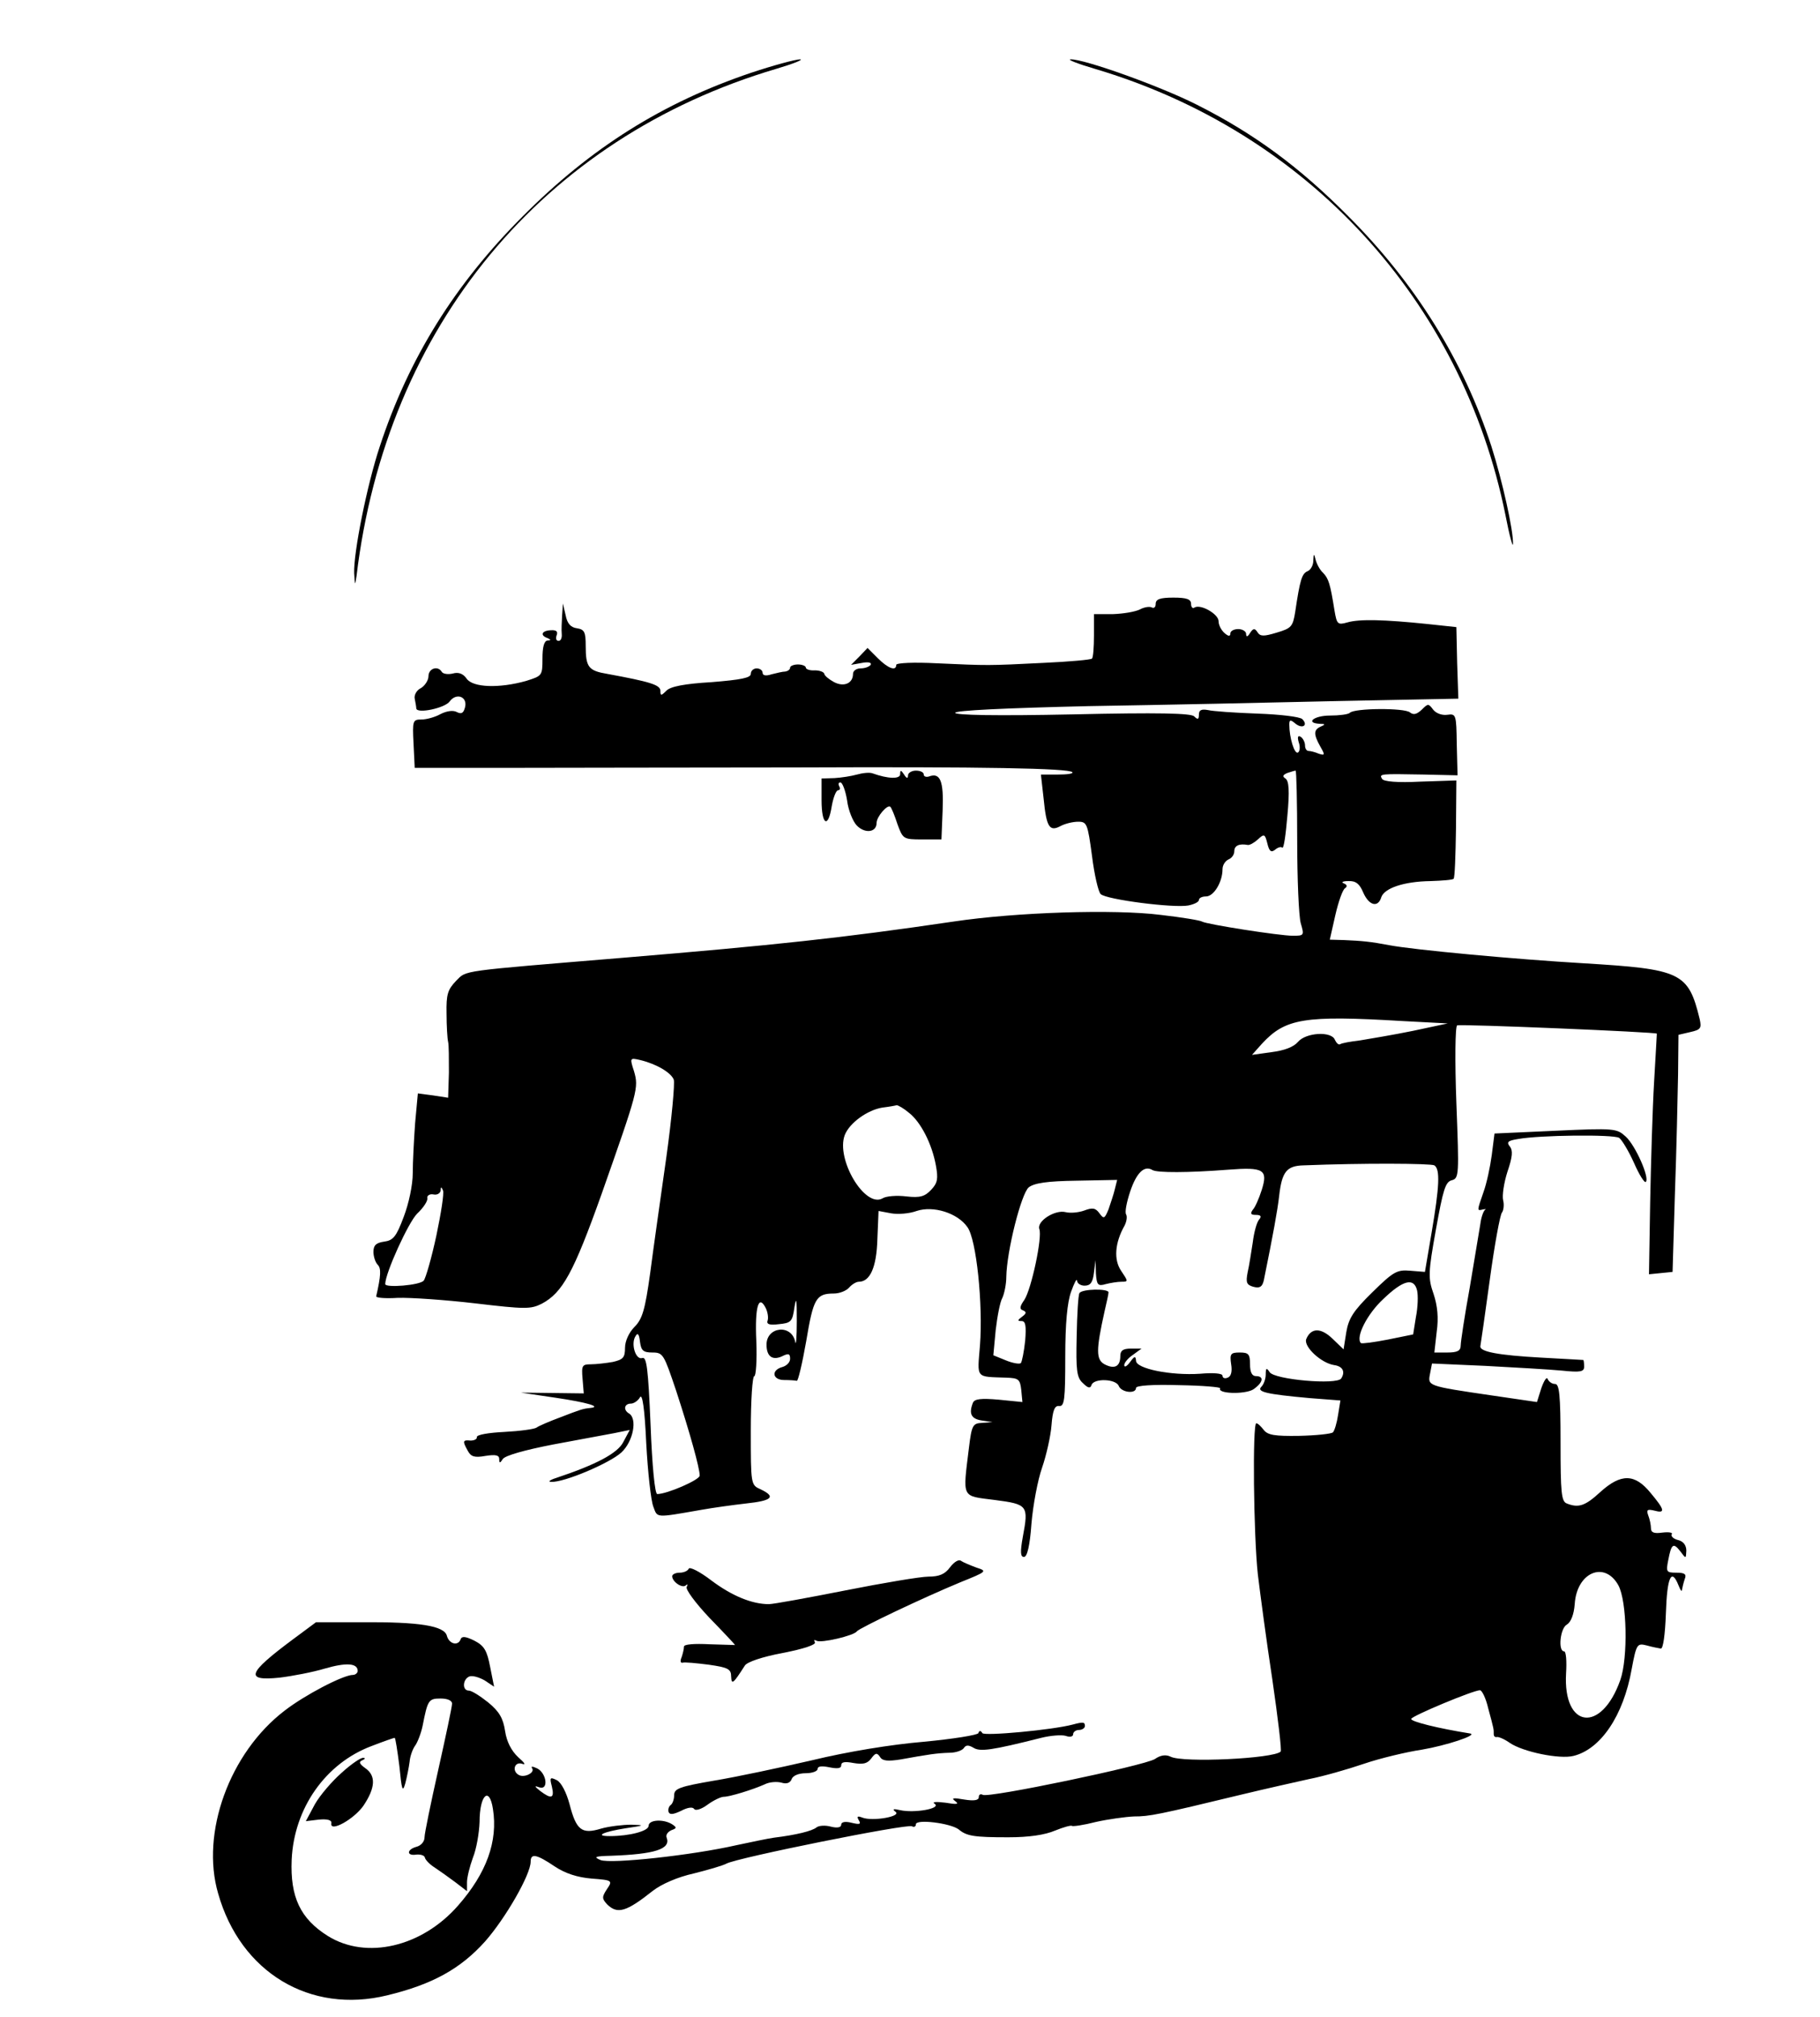 <?xml version="1.0" standalone="no"?>
<!DOCTYPE svg PUBLIC "-//W3C//DTD SVG 20010904//EN"
 "http://www.w3.org/TR/2001/REC-SVG-20010904/DTD/svg10.dtd">
<svg version="1.0" xmlns="http://www.w3.org/2000/svg"
 width="463pt" height="513pt" viewBox="0 0 463 513"
 preserveAspectRatio="xMidYMid meet">
<g transform="translate(0,513) scale(0.1,-0.1)"
fill="#000000" stroke="none">
<path d="M1911 4945 c-225 -76 -408 -191 -581 -365 -172 -172 -290 -360 -364
-586 -32 -96 -67 -270 -65 -322 2 -32 2 -33 6 -7 76 634 473 1114 1068 1290
44 13 71 24 60 24 -11 0 -67 -15 -124 -34z"/>
<path d="M2785 4955 c540 -160 935 -589 1045 -1136 10 -52 19 -84 19 -72 1 34
-27 160 -55 248 -71 218 -194 415 -364 585 -124 125 -239 210 -386 284 -93 47
-286 116 -320 115 -11 0 17 -11 61 -24z"/>
<path d="M3341 3704 c0 -12 -7 -24 -15 -27 -14 -6 -19 -22 -31 -103 -6 -38
-10 -42 -47 -53 -33 -10 -42 -10 -49 1 -7 11 -11 10 -19 -2 -6 -10 -10 -11
-10 -2 0 6 -9 12 -20 12 -11 0 -20 -5 -20 -11 0 -8 -5 -8 -15 1 -8 7 -15 20
-15 30 0 18 -45 44 -61 35 -5 -4 -9 1 -9 9 0 12 -11 16 -45 16 -34 0 -45 -4
-45 -16 0 -8 -4 -12 -10 -9 -5 3 -19 1 -30 -5 -12 -6 -42 -11 -69 -12 l-48 0
0 -54 c0 -30 -2 -56 -5 -59 -2 -3 -58 -8 -124 -11 -140 -7 -140 -7 -271 -1
-58 3 -103 1 -103 -4 0 -17 -21 -9 -47 17 l-26 26 -21 -22 -21 -21 28 5 c16 3
25 1 22 -5 -4 -5 -15 -9 -26 -9 -10 0 -19 -6 -19 -14 0 -24 -23 -34 -48 -21
-13 7 -24 16 -25 21 -1 5 -12 9 -24 9 -13 -1 -23 3 -23 7 0 4 -9 8 -20 8 -11
0 -20 -4 -20 -8 0 -5 -6 -9 -12 -10 -7 0 -23 -4 -35 -7 -15 -5 -23 -3 -23 4 0
6 -7 11 -15 11 -8 0 -15 -6 -15 -14 0 -10 -25 -15 -100 -21 -68 -4 -105 -11
-115 -22 -13 -13 -15 -13 -15 0 0 15 -26 23 -135 43 -48 8 -55 17 -55 71 0 35
-3 42 -22 45 -16 2 -25 12 -29 33 l-7 30 -2 -30 c-1 -16 -2 -38 -1 -47 1 -10
-2 -18 -8 -18 -6 0 -8 6 -5 14 4 10 -1 14 -15 13 -23 -1 -28 -13 -8 -20 9 -4
9 -6 0 -6 -9 -1 -13 -17 -13 -46 0 -44 -1 -44 -42 -57 -68 -19 -135 -17 -151
6 -9 13 -21 17 -35 13 -12 -3 -25 -1 -28 4 -10 17 -34 9 -34 -11 0 -10 -9 -24
-19 -30 -11 -5 -18 -18 -16 -27 2 -10 4 -21 4 -25 2 -14 73 1 85 18 17 23 46
12 39 -15 -4 -15 -9 -18 -21 -12 -9 5 -25 3 -41 -5 -14 -8 -36 -14 -49 -14
-22 0 -23 -3 -20 -61 l3 -62 240 0 c132 0 458 1 725 1 486 2 698 -2 708 -12 3
-4 -14 -6 -37 -6 l-43 0 7 -62 c7 -72 15 -84 43 -69 11 6 31 11 45 11 22 0 24
-5 35 -87 6 -48 16 -91 22 -97 14 -14 186 -36 223 -29 15 3 27 9 27 14 0 5 8
9 18 9 20 0 42 37 42 69 0 11 7 21 15 25 8 3 15 12 15 21 0 14 12 20 34 16 5
-1 16 5 26 14 16 15 18 14 24 -10 5 -21 10 -24 20 -16 7 6 15 8 18 5 4 -3 9
34 13 81 6 64 4 89 -5 95 -8 5 -7 9 5 14 9 3 19 6 21 6 2 0 4 -80 4 -178 0
-97 4 -192 9 -210 9 -31 9 -32 -20 -32 -34 0 -219 29 -231 36 -4 3 -52 11
-105 17 -118 15 -368 7 -528 -17 -285 -42 -456 -60 -840 -92 -421 -35 -397
-31 -425 -59 -21 -22 -25 -34 -24 -83 0 -31 2 -64 4 -72 2 -8 2 -44 2 -78 l-2
-64 -39 6 -38 5 -7 -76 c-3 -42 -6 -99 -6 -127 0 -30 -10 -77 -23 -111 -19
-51 -27 -60 -50 -63 -20 -3 -27 -9 -27 -26 0 -12 5 -27 11 -33 9 -9 8 -28 -4
-80 -1 -4 24 -6 55 -4 32 1 120 -5 197 -14 127 -15 141 -15 169 -1 53 28 81
79 152 278 93 264 95 271 83 313 -11 34 -11 35 15 29 42 -10 79 -32 86 -50 3
-9 -5 -98 -19 -198 -14 -99 -33 -232 -41 -294 -13 -94 -20 -117 -40 -137 -14
-14 -24 -36 -24 -53 0 -25 -5 -30 -31 -36 -17 -3 -43 -6 -56 -6 -22 0 -24 -3
-21 -37 l3 -37 -80 1 -80 1 88 -13 c81 -12 118 -23 89 -26 -20 -2 -25 -4 -77
-24 -27 -10 -55 -22 -60 -26 -6 -4 -43 -9 -82 -11 -40 -2 -70 -7 -70 -13 1 -5
-6 -9 -16 -9 -20 2 -21 -1 -7 -26 8 -15 17 -18 45 -13 26 4 35 2 35 -8 0 -11
2 -11 9 0 6 9 56 23 128 37 65 12 135 25 156 29 l39 8 -16 -30 c-14 -29 -69
-58 -171 -92 -16 -5 -22 -10 -13 -10 33 -2 150 48 179 75 30 28 41 86 19 99
-15 9 -12 25 5 25 7 0 18 7 23 16 6 11 12 -28 16 -117 4 -74 12 -146 18 -161
11 -29 3 -29 123 -8 28 5 78 12 113 16 66 7 77 17 37 36 -25 11 -25 12 -25
150 0 76 4 138 9 138 4 0 7 40 5 89 -4 88 6 120 24 84 5 -10 7 -24 5 -31 -4
-10 4 -13 28 -10 31 3 35 6 40 43 5 29 6 20 6 -35 0 -41 -2 -65 -4 -53 -9 46
-73 39 -73 -7 0 -31 16 -42 43 -28 13 6 17 5 17 -8 0 -9 -9 -18 -20 -21 -29
-8 -25 -33 5 -33 14 0 28 -1 32 -2 3 -2 14 44 24 101 18 108 25 121 70 121 15
0 32 7 39 15 7 8 18 15 25 15 28 0 45 36 47 108 l3 72 32 -6 c17 -3 46 -1 65
6 42 14 104 -5 129 -41 23 -31 40 -197 32 -301 -7 -86 -12 -79 67 -82 31 -1
35 -4 38 -31 l3 -31 -60 6 c-46 4 -62 2 -66 -8 -11 -28 -4 -41 23 -45 l27 -4
-26 -2 c-24 -1 -27 -5 -34 -63 -16 -131 -20 -122 65 -133 85 -11 87 -14 72
-94 -7 -39 -6 -51 3 -51 8 0 15 28 19 85 4 47 16 111 27 142 11 32 22 81 24
108 3 38 8 50 19 49 14 -2 16 16 16 125 0 84 5 139 15 166 8 22 14 34 15 28 0
-7 9 -13 19 -13 15 0 21 8 24 33 l4 32 1 -34 c2 -29 5 -33 25 -27 12 3 30 6
40 6 18 0 17 1 -1 28 -19 28 -16 71 9 115 5 10 7 22 4 28 -4 5 1 31 10 58 16
48 36 68 57 55 12 -7 90 -7 193 1 90 7 101 0 85 -51 -7 -22 -17 -45 -23 -51
-7 -10 -5 -13 8 -13 13 0 15 -4 8 -12 -6 -7 -13 -33 -16 -58 -4 -25 -9 -59
-13 -76 -5 -26 -3 -32 15 -37 16 -4 22 0 26 16 24 118 35 179 39 214 7 63 19
78 63 79 150 6 323 5 332 0 15 -10 13 -53 -7 -171 l-17 -100 -37 3 c-34 3 -43
-2 -97 -55 -48 -47 -60 -66 -66 -101 l-7 -44 -28 27 c-30 29 -55 28 -67 -1 -7
-19 38 -61 71 -66 22 -3 29 -17 18 -34 -11 -17 -170 -3 -182 16 -8 12 -10 11
-10 -6 0 -11 -5 -25 -11 -31 -13 -13 12 -19 123 -29 l78 -6 -6 -37 c-3 -20 -9
-40 -13 -44 -4 -4 -43 -8 -86 -9 -62 -1 -80 2 -90 15 -7 9 -15 17 -19 17 -10
0 -7 -285 4 -385 6 -49 22 -170 37 -268 14 -97 24 -179 21 -182 -18 -18 -249
-29 -280 -13 -12 6 -26 4 -40 -6 -28 -17 -424 -100 -438 -91 -5 3 -10 1 -10
-6 0 -8 -12 -10 -37 -6 -28 5 -34 4 -23 -4 11 -8 4 -9 -25 -4 -25 3 -35 2 -27
-3 17 -12 -52 -24 -88 -16 -17 4 -21 3 -12 -4 17 -12 -58 -25 -84 -15 -13 5
-15 3 -9 -7 6 -10 2 -11 -19 -6 -16 4 -26 2 -26 -5 0 -7 -10 -9 -26 -5 -14 4
-31 3 -37 -2 -11 -9 -51 -19 -108 -26 -15 -2 -57 -11 -95 -19 -114 -26 -319
-48 -346 -38 -19 8 -15 10 27 11 111 4 152 17 141 46 -3 7 3 15 12 19 14 5 14
7 2 15 -22 14 -60 12 -60 -4 0 -13 -48 -26 -99 -26 -40 0 -16 11 41 20 48 7
50 8 14 9 -21 0 -56 -4 -77 -10 -49 -15 -63 -4 -80 62 -8 30 -21 55 -32 61
-18 9 -19 7 -13 -16 7 -30 -1 -33 -30 -11 -15 12 -15 14 -2 9 24 -8 19 35 -5
48 -13 6 -17 6 -13 0 7 -11 -21 -25 -35 -16 -17 10 -10 34 9 28 11 -4 7 2 -10
17 -17 16 -29 39 -33 66 -5 33 -15 50 -43 73 -20 16 -42 30 -49 30 -18 0 -16
29 1 36 8 3 25 -2 39 -10 l24 -16 -10 50 c-8 42 -15 54 -40 67 -22 11 -32 12
-35 4 -6 -18 -29 -13 -35 8 -6 26 -70 36 -217 35 l-116 0 -58 -43 c-117 -87
-124 -107 -35 -98 33 4 85 14 115 23 55 16 84 14 84 -6 0 -5 -6 -10 -12 -10
-25 0 -124 -52 -174 -91 -140 -107 -214 -311 -169 -465 57 -201 234 -307 430
-259 116 28 187 68 249 137 52 59 116 170 116 203 0 22 15 19 61 -12 27 -18
58 -28 94 -31 53 -4 54 -5 39 -27 -13 -20 -13 -24 1 -39 26 -25 48 -19 116 35
22 17 63 35 104 44 36 9 74 20 83 25 27 15 460 102 472 95 5 -3 10 -1 10 5 0
14 88 3 109 -13 20 -17 39 -20 126 -20 53 0 93 6 119 17 22 9 41 14 43 12 2
-2 30 2 61 10 31 7 75 13 97 14 39 0 60 4 275 56 58 14 134 31 170 39 36 7 99
25 140 39 41 14 108 30 148 36 59 10 143 37 122 41 -81 13 -150 30 -150 37 0
7 158 73 175 73 5 0 15 -20 21 -46 15 -55 14 -53 14 -65 0 -6 3 -9 8 -8 4 1
19 -5 33 -15 34 -23 127 -42 162 -33 69 17 127 102 148 221 12 64 14 66 38 60
14 -4 30 -7 36 -8 6 -1 11 35 13 90 3 92 14 116 32 71 5 -13 9 -18 9 -11 1 6
4 18 7 27 5 12 0 16 -21 16 -26 0 -27 2 -21 32 8 42 13 45 31 22 14 -19 14
-19 15 2 0 14 -8 24 -21 27 -12 3 -19 10 -16 15 3 4 -7 6 -24 4 -21 -3 -29 0
-29 11 0 8 -3 23 -7 33 -5 14 -2 16 15 12 29 -8 28 1 -9 45 -40 49 -75 50
-128 2 -38 -35 -55 -41 -85 -29 -14 5 -16 28 -16 155 0 122 -3 149 -14 149 -8
0 -16 6 -19 13 -2 6 -9 -4 -16 -24 l-11 -35 -116 17 c-164 24 -162 24 -156 55
l5 26 136 -6 c75 -4 162 -9 194 -12 48 -5 57 -3 57 10 0 9 -1 16 -2 17 -2 0
-50 3 -107 6 -109 6 -157 15 -155 29 1 5 12 81 24 169 12 88 26 165 31 171 4
5 6 20 3 31 -3 12 2 45 11 73 13 38 14 54 6 64 -9 11 -5 15 21 19 54 10 242
12 257 3 7 -5 24 -33 38 -64 13 -30 27 -52 30 -48 10 10 -26 92 -51 115 -23
21 -28 22 -179 15 l-155 -7 -7 -55 c-4 -30 -13 -72 -21 -94 -17 -49 -17 -48
-1 -44 6 1 9 1 5 -1 -4 -3 -10 -19 -12 -36 -3 -18 -15 -90 -27 -162 -13 -71
-23 -138 -23 -147 0 -14 -9 -18 -34 -18 l-33 0 6 53 c5 35 2 66 -8 96 -14 40
-14 53 6 164 18 100 24 121 40 125 19 5 19 13 12 197 -4 106 -3 195 2 197 6 4
508 -17 508 -21 0 -1 -3 -56 -7 -123 -4 -68 -8 -205 -10 -306 l-3 -183 30 3
30 3 6 200 c4 110 7 246 8 302 l1 101 30 7 c27 6 29 10 24 33 -29 119 -47 127
-296 142 -171 10 -431 34 -494 46 -47 9 -69 11 -115 13 l-36 1 14 62 c8 35 19
66 25 69 6 4 5 9 -3 12 -8 3 -3 6 11 6 19 1 29 -7 38 -29 15 -34 38 -39 46
-12 8 23 57 40 125 41 30 1 57 3 59 6 3 2 5 60 6 127 l1 123 -91 -3 c-59 -3
-94 0 -98 7 -8 13 -5 13 105 11 l87 -2 -2 79 c-1 76 -2 78 -24 75 -14 -2 -29
4 -36 13 -12 16 -13 16 -29 0 -13 -12 -21 -14 -30 -7 -14 12 -142 11 -153 -1
-4 -4 -27 -7 -51 -7 -40 0 -64 -19 -25 -21 14 0 14 -2 2 -7 -18 -8 -19 -19 -1
-51 12 -21 12 -23 -4 -18 -9 4 -21 7 -26 7 -5 0 -9 6 -9 14 0 8 -5 18 -11 22
-7 4 -9 0 -5 -14 4 -11 3 -23 -2 -26 -9 -5 -22 38 -22 71 0 13 3 13 15 3 18
-15 34 -5 18 11 -6 6 -57 12 -114 14 -57 2 -114 6 -126 9 -17 3 -23 0 -23 -12
0 -12 -3 -13 -12 -4 -8 8 -90 10 -310 5 -194 -4 -298 -2 -298 4 0 6 126 12
338 17 185 3 473 9 639 13 l303 6 -3 91 -2 91 -75 8 c-107 11 -171 13 -202 4
-25 -7 -27 -5 -33 30 -11 69 -15 81 -29 96 -8 7 -16 22 -19 33 -4 17 -5 17 -6
-2z m228 -1171 l114 -6 -89 -19 c-49 -10 -109 -20 -133 -24 -25 -3 -48 -7 -52
-10 -4 -2 -9 3 -13 11 -8 23 -74 19 -94 -5 -11 -13 -35 -22 -67 -26 l-50 -7
25 28 c60 65 107 73 359 58z m-1257 -233 c30 -23 59 -79 69 -135 6 -33 4 -44
-12 -61 -16 -17 -28 -21 -63 -17 -24 3 -52 1 -61 -5 -45 -25 -119 100 -96 161
12 31 58 64 96 70 17 2 33 5 36 6 4 0 18 -8 31 -19z m524 -195 c-3 -13 -11
-36 -16 -51 -10 -24 -12 -25 -23 -10 -10 14 -18 15 -39 7 -14 -5 -35 -7 -47
-4 -27 7 -74 -23 -67 -43 8 -21 -20 -152 -38 -180 -12 -17 -13 -24 -3 -27 9
-4 8 -8 -3 -16 -12 -9 -12 -11 -1 -11 10 0 12 -12 9 -50 -3 -28 -8 -53 -11
-57 -4 -3 -21 0 -38 7 l-32 13 6 64 c4 34 11 72 17 82 5 11 10 35 10 53 1 66
38 212 57 228 14 11 47 16 122 17 l103 2 -6 -24z m-1726 -118 c-12 -56 -27
-108 -32 -114 -9 -12 -98 -19 -98 -9 0 28 59 157 81 179 16 15 28 33 26 40 -1
6 6 11 16 9 9 -2 17 3 18 10 0 10 2 10 6 0 3 -7 -5 -58 -17 -115z m2495 -139
c3 -13 2 -43 -3 -68 l-7 -44 -64 -13 c-36 -7 -66 -11 -69 -9 -14 15 16 74 57
112 51 49 78 55 86 22z m-1945 -158 c27 0 29 -5 60 -97 35 -107 60 -197 60
-216 0 -11 -83 -47 -108 -47 -6 0 -13 71 -17 176 -6 143 -10 174 -21 170 -17
-6 -30 37 -17 56 5 9 9 5 11 -14 3 -23 8 -28 32 -28z m2457 -592 c22 -40 25
-184 5 -241 -48 -136 -146 -124 -138 17 2 31 0 56 -5 56 -16 0 -10 59 7 68 10
6 18 25 20 52 5 81 76 111 111 48z m-2967 -301 c0 -8 -16 -83 -35 -168 -19
-85 -35 -162 -35 -172 0 -11 -9 -21 -20 -24 -26 -7 -26 -24 -1 -20 11 1 21 -2
22 -8 1 -5 12 -17 25 -25 12 -8 36 -25 52 -37 l30 -23 0 23 c0 12 7 40 15 62
9 22 16 63 17 91 0 69 25 92 34 33 13 -82 -16 -163 -89 -246 -92 -105 -233
-138 -331 -77 -70 44 -96 99 -92 194 6 131 86 245 203 289 31 12 57 21 59 21
2 0 7 -33 12 -72 6 -61 8 -68 15 -44 4 15 9 40 11 55 1 14 8 33 14 41 6 8 15
31 19 50 13 66 15 70 46 70 17 0 29 -5 29 -13z"/>
<path d="M869 621 c-24 -21 -55 -57 -68 -80 l-23 -43 33 4 c22 2 33 -1 32 -9
-5 -25 58 10 82 45 30 45 32 76 4 95 -15 11 -17 16 -7 20 7 3 8 6 2 6 -6 1
-31 -16 -55 -38z"/>
<path d="M2180 3160 c-14 -4 -40 -8 -57 -9 l-33 -1 0 -55 c0 -64 17 -73 26
-15 4 22 11 40 16 40 5 0 6 5 3 10 -3 6 -2 10 3 10 5 0 13 -21 17 -46 3 -25
15 -54 25 -64 21 -21 50 -17 50 7 0 16 28 48 35 41 3 -3 11 -22 18 -44 14 -38
15 -39 63 -39 l49 0 3 74 c3 75 -6 97 -35 86 -7 -2 -13 0 -13 5 0 6 -9 10 -20
10 -11 0 -20 -6 -20 -12 0 -9 -4 -8 -10 2 -8 12 -10 12 -10 1 0 -13 -31 -12
-70 2 -8 3 -26 1 -40 -3z"/>
<path d="M2746 1841 c-3 -5 -6 -54 -7 -110 -2 -86 0 -105 16 -119 13 -13 19
-14 22 -4 7 17 62 15 69 -3 7 -17 44 -21 44 -5 0 6 42 9 109 7 60 -1 107 -5
105 -8 -8 -14 62 -16 84 -3 25 17 29 34 7 34 -10 0 -15 10 -15 30 0 26 -4 30
-26 30 -23 0 -26 -3 -22 -30 3 -18 0 -31 -9 -34 -7 -3 -13 -1 -13 5 0 6 -23 8
-57 5 -75 -5 -163 13 -163 33 -1 13 -4 12 -15 -3 -8 -11 -15 -15 -15 -8 0 6
10 18 22 26 l22 16 -27 0 c-20 0 -27 -5 -27 -19 0 -27 -15 -34 -40 -21 -22 12
-22 36 0 135 5 22 10 43 10 48 0 10 -68 9 -74 -2z"/>
<path d="M2417 1144 c-13 -18 -28 -24 -55 -24 -20 0 -115 -16 -211 -35 -96
-19 -184 -35 -195 -35 -43 0 -94 21 -146 60 -30 23 -56 36 -58 30 -2 -5 -12
-10 -23 -10 -10 0 -19 -4 -19 -9 0 -14 26 -32 35 -23 5 4 5 2 2 -4 -4 -6 23
-42 58 -79 36 -37 65 -68 65 -69 0 0 -29 1 -65 2 -39 2 -65 0 -65 -6 0 -6 -3
-18 -6 -27 -4 -9 -3 -15 2 -14 5 2 35 -1 67 -5 49 -7 57 -11 57 -30 1 -22 5
-19 35 28 6 9 44 22 97 32 52 10 85 21 81 27 -3 6 -2 7 4 4 11 -7 96 13 103
24 6 8 165 84 264 125 67 27 68 28 40 37 -16 6 -33 13 -39 17 -6 5 -18 -3 -28
-16z"/>
<path d="M2730 744 c-52 -14 -226 -30 -231 -22 -4 7 -8 7 -10 0 -2 -5 -65 -15
-139 -22 -83 -7 -193 -25 -284 -47 -82 -19 -195 -43 -250 -52 -87 -15 -101
-20 -101 -37 0 -10 -4 -22 -9 -25 -5 -4 -7 -12 -5 -18 3 -7 12 -6 31 3 17 9
30 11 34 5 3 -5 18 -1 34 11 15 11 34 20 41 20 15 0 74 18 105 32 12 6 31 7
42 4 13 -4 22 -1 26 9 3 9 18 15 36 15 16 0 30 5 30 11 0 7 11 8 30 4 20 -4
30 -3 30 5 0 9 10 10 31 6 24 -4 35 -2 45 11 11 15 15 16 23 4 6 -10 20 -11
52 -6 72 13 92 16 124 17 17 0 33 6 37 12 5 8 12 8 24 1 17 -11 46 -7 173 25
24 6 52 8 62 5 11 -4 19 -2 19 4 0 6 7 11 15 11 8 0 15 5 15 10 0 10 -4 11
-30 4z"/>
</g>
</svg>
